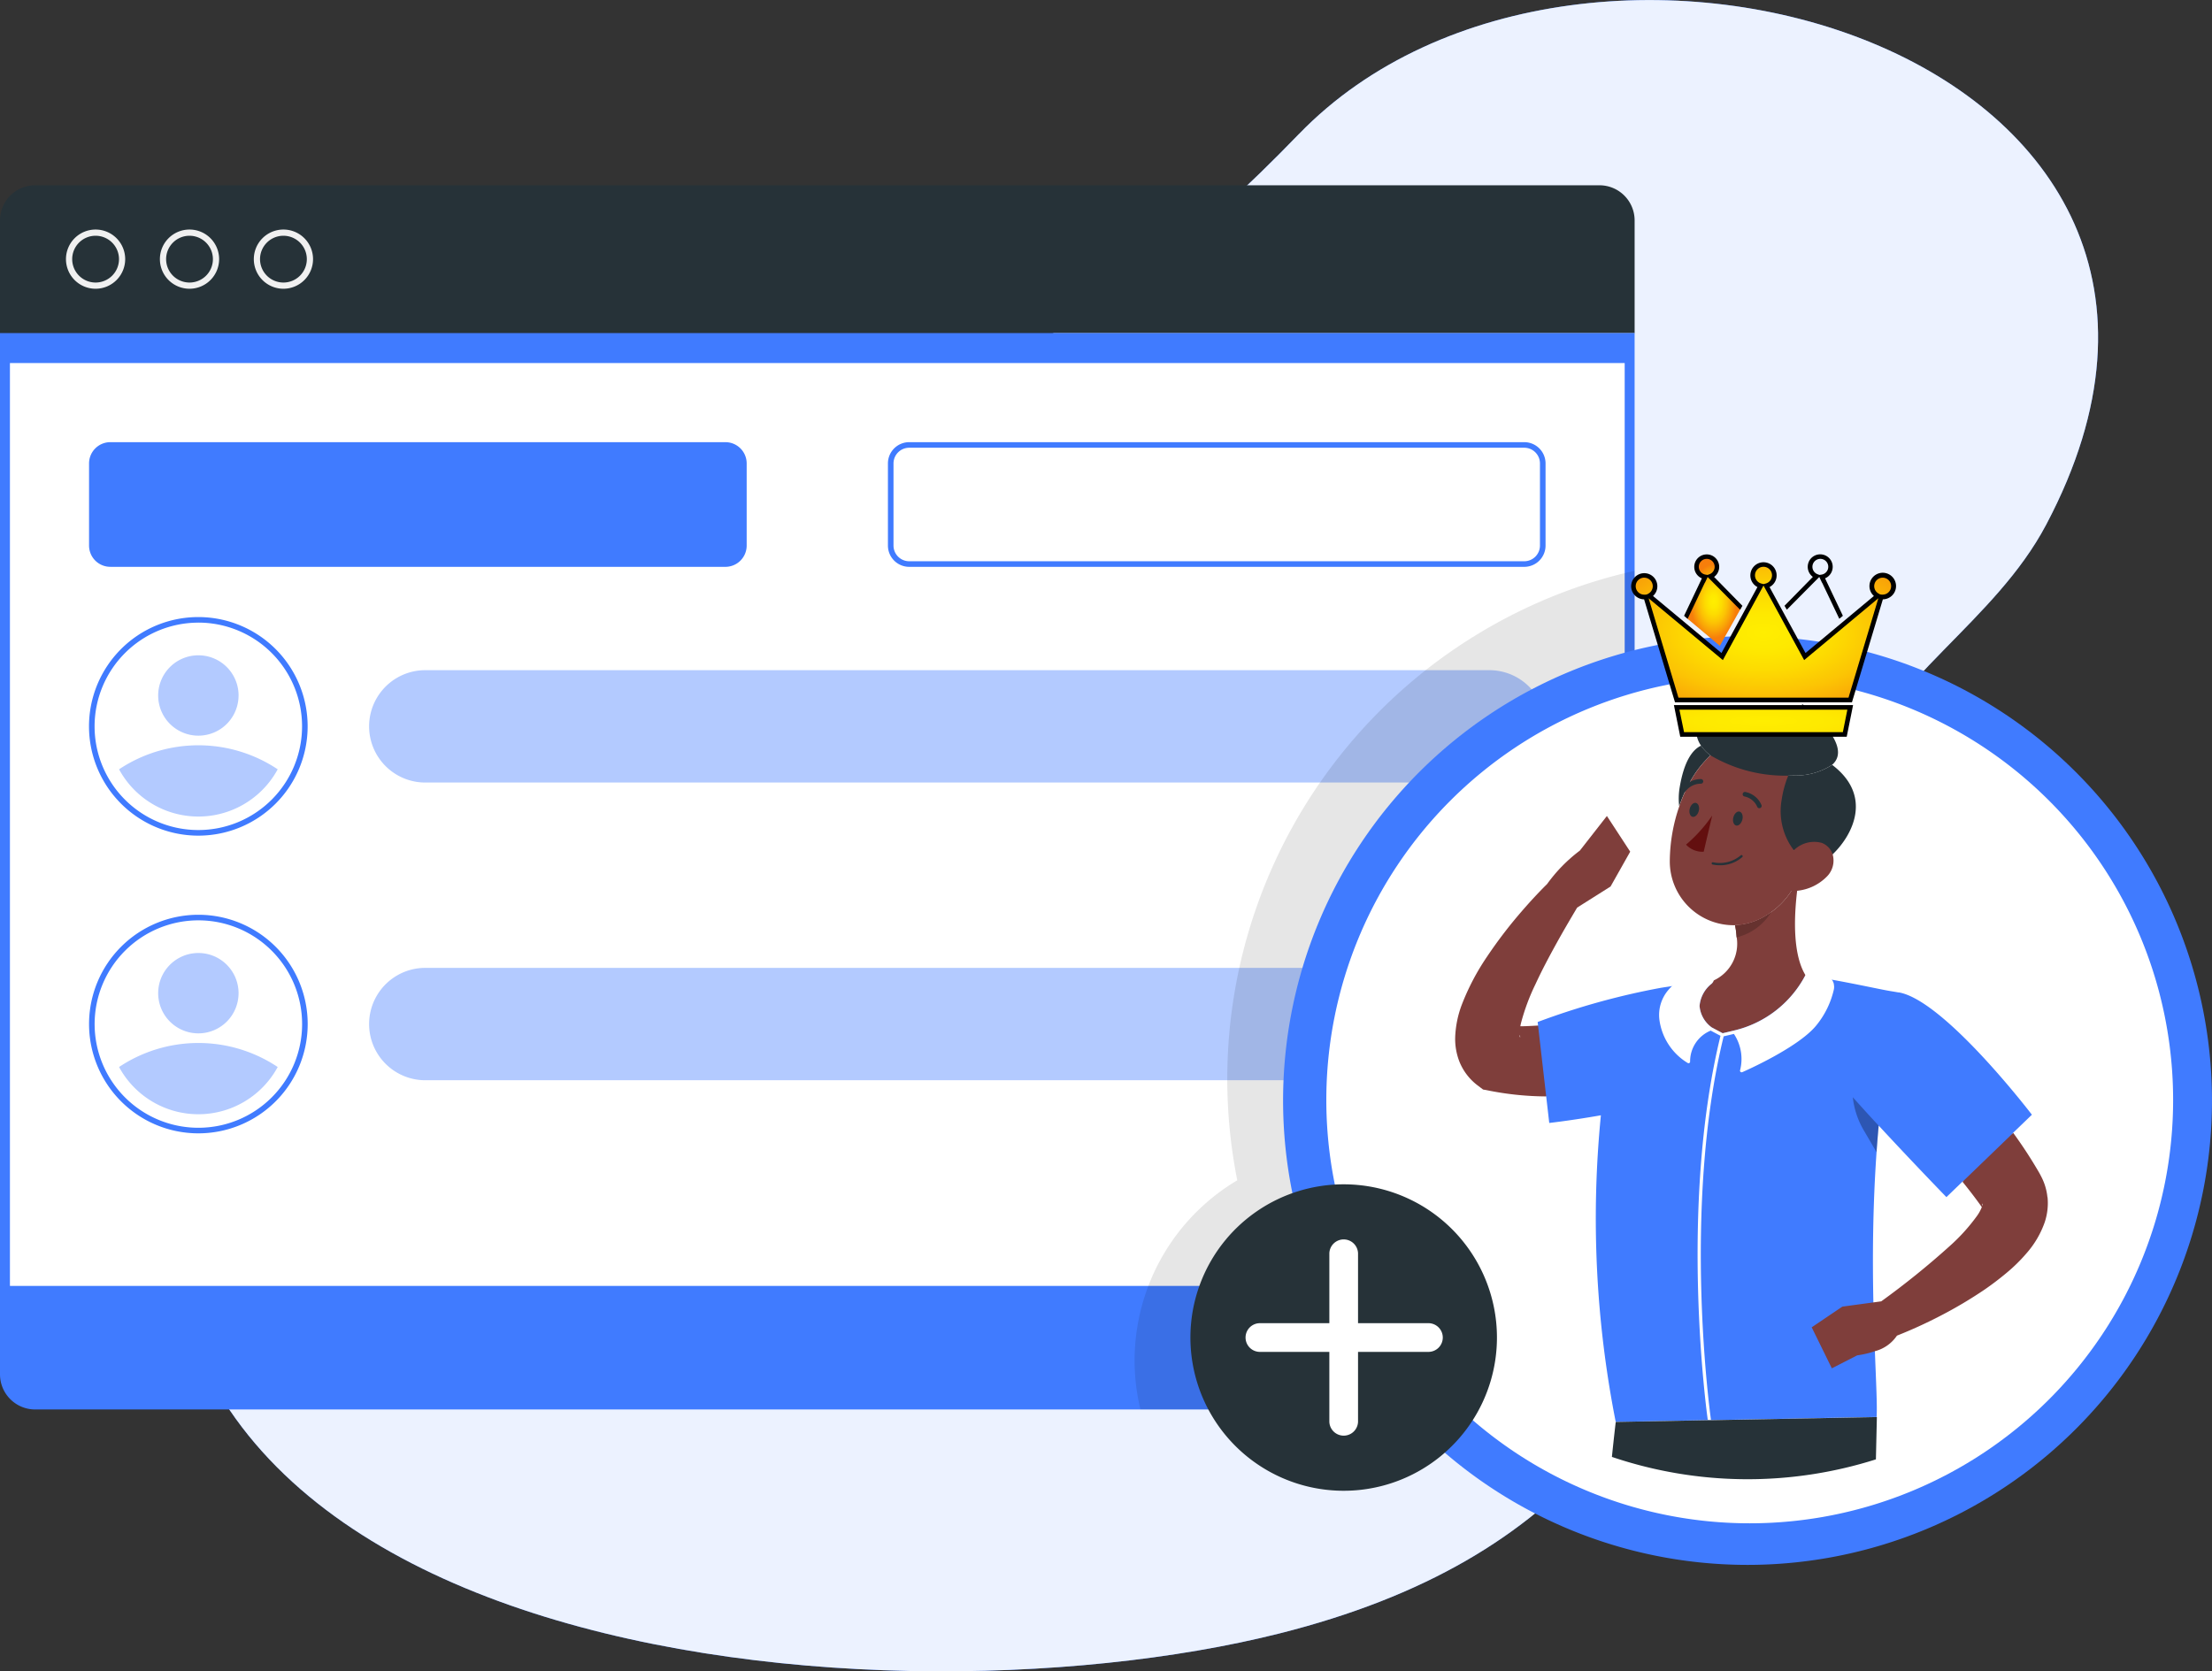 <svg id="Group_5802" data-name="Group 5802" xmlns="http://www.w3.org/2000/svg" xmlns:xlink="http://www.w3.org/1999/xlink" width="139.621" height="105.513" viewBox="0 0 139.621 105.513">
  <rect x="0" y="0" width="139.621" height="105.513" fill="#333333" stroke="none"/>
  <defs>
    <clipPath id="clip-path">
      <rect id="Rectangle_8728" data-name="Rectangle 8728" width="139.621" height="105.513" fill="none"/>
    </clipPath>
    <clipPath id="clip-path-3">
      <rect id="Rectangle_8712" data-name="Rectangle 8712" width="121.935" height="105.513" fill="none"/>
    </clipPath>
    <clipPath id="clip-path-5">
      <rect id="Rectangle_8715" data-name="Rectangle 8715" width="10.013" height="4.499" fill="none"/>
    </clipPath>
    <clipPath id="clip-path-6">
      <rect id="Rectangle_8716" data-name="Rectangle 8716" width="5.073" height="5.073" fill="none"/>
    </clipPath>
    <clipPath id="clip-path-7">
      <rect id="Rectangle_8717" data-name="Rectangle 8717" width="74.257" height="7.094" fill="none"/>
    </clipPath>
    <clipPath id="clip-path-11">
      <rect id="Rectangle_8721" data-name="Rectangle 8721" width="31.561" height="52.945" fill="none"/>
    </clipPath>
    <clipPath id="clip-path-13">
      <rect id="Rectangle_8723" data-name="Rectangle 8723" width="1.633" height="3.465" fill="none"/>
    </clipPath>
    <clipPath id="clip-path-14">
      <rect id="Rectangle_8724" data-name="Rectangle 8724" width="0.136" height="1.674" fill="none"/>
    </clipPath>
    <clipPath id="clip-path-15">
      <rect id="Rectangle_8725" data-name="Rectangle 8725" width="0.058" height="0.517" fill="none"/>
    </clipPath>
    <clipPath id="clip-path-16">
      <rect id="Rectangle_8726" data-name="Rectangle 8726" width="2.289" height="1.603" fill="none"/>
    </clipPath>
    <radialGradient id="radial-gradient" cx="0.5" cy="0.5" r="2.291" gradientUnits="objectBoundingBox">
      <stop offset="0" stop-color="#fe0"/>
      <stop offset="0.171" stop-color="#fee900"/>
      <stop offset="0.367" stop-color="#fddb01"/>
      <stop offset="0.575" stop-color="#fcc404"/>
      <stop offset="0.79" stop-color="#f9a407"/>
      <stop offset="1" stop-color="#f77e0b"/>
    </radialGradient>
    <radialGradient id="radial-gradient-2" cy="0.5" r="0.765" xlink:href="#radial-gradient"/>
    <radialGradient id="radial-gradient-3" cy="0.5" r="0.416" xlink:href="#radial-gradient"/>
  </defs>
  <g id="Group_5801" data-name="Group 5801" clip-path="url(#clip-path)">
    <g id="Group_5763" data-name="Group 5763">
      <g id="Group_5762" data-name="Group 5762" clip-path="url(#clip-path)">
        <path id="Path_27344" data-name="Path 27344" d="M101.28,8.459C87.878,22.324,80.868,23.326,63.888,31c-13.882,6.271-27.628,18.46-32.317,33.647-12.353,40.008,42.553,45.011,68.478,38.48,18.253-4.6,25.555-15.189,30.177-32.758,1.8-6.833,2.322-14.223,5.283-20.727,3.181-6.986,9.695-10.387,12.938-16.522,15.718-29.732-29.3-43.138-47.168-24.657" transform="translate(-19.29 0)" fill="#407bff"/>
        <g id="Group_5761" data-name="Group 5761" transform="translate(10.497)" opacity="0.9">
          <g id="Group_5760" data-name="Group 5760">
            <g id="Group_5759" data-name="Group 5759" clip-path="url(#clip-path-3)">
              <path id="Path_27345" data-name="Path 27345" d="M101.28,8.459C87.878,22.324,80.868,23.326,63.888,31c-13.882,6.271-27.628,18.46-32.317,33.647-12.353,40.008,42.553,45.011,68.478,38.48,18.253-4.6,25.555-15.189,30.177-32.758,1.8-6.833,2.322-14.223,5.283-20.727,3.181-6.986,9.695-10.387,12.938-16.522,15.718-29.732-29.3-43.138-47.168-24.657" transform="translate(-29.787 0)" fill="#fff"/>
            </g>
          </g>
        </g>
      </g>
    </g>
    <g id="Group_5786" data-name="Group 5786">
      <g id="Group_5785" data-name="Group 5785" clip-path="url(#clip-path)">
        <path id="Path_27346" data-name="Path 27346" d="M0,35.4a2.219,2.219,0,0,1,2.213-2.213h98.751a2.219,2.219,0,0,1,2.213,2.213v7.122H0Z" transform="translate(0 -21.489)" fill="#263238"/>
        <path id="Path_27347" data-name="Path 27347" d="M47.331,44.862A1.869,1.869,0,1,1,49.2,42.993a1.871,1.871,0,0,1-1.869,1.869m0-3.346a1.477,1.477,0,1,0,1.477,1.477,1.479,1.479,0,0,0-1.477-1.477" transform="translate(-29.441 -26.632)" fill="#f0f0f0"/>
        <path id="Path_27348" data-name="Path 27348" d="M30.51,44.862a1.869,1.869,0,1,1,1.869-1.869,1.871,1.871,0,0,1-1.869,1.869m0-3.346a1.477,1.477,0,1,0,1.477,1.477,1.479,1.479,0,0,0-1.477-1.477" transform="translate(-18.548 -26.632)" fill="#f0f0f0"/>
        <path id="Path_27349" data-name="Path 27349" d="M13.687,44.862a1.869,1.869,0,1,1,1.868-1.869,1.871,1.871,0,0,1-1.868,1.869m0-3.346a1.477,1.477,0,1,0,1.477,1.477,1.479,1.479,0,0,0-1.477-1.477" transform="translate(-7.653 -26.632)" fill="#f0f0f0"/>
        <path id="Path_27350" data-name="Path 27350" d="M100.964,127.629H2.212A2.219,2.219,0,0,1,0,125.416V59.672H103.176v65.744a2.219,2.219,0,0,1-2.213,2.213" transform="translate(0 -38.643)" fill="#407bff"/>
        <rect id="Rectangle_8714" data-name="Rectangle 8714" width="101.923" height="58.264" transform="translate(0.627 22.921)" fill="#fff"/>
        <path id="Path_27351" data-name="Path 27351" d="M56.117,87.086H17.294a1.343,1.343,0,0,1-1.343-1.343V80.559a1.343,1.343,0,0,1,1.343-1.343H56.117a1.343,1.343,0,0,1,1.343,1.343v5.185a1.343,1.343,0,0,1-1.343,1.343" transform="translate(-10.33 -51.3)" fill="#407bff"/>
        <path id="Path_27352" data-name="Path 27352" d="M199.206,79.568a.992.992,0,0,1,.99.991v5.185a.992.992,0,0,1-.99.99H160.383a.992.992,0,0,1-.991-.99V80.559a.992.992,0,0,1,.991-.991Zm0-.352H160.383a1.343,1.343,0,0,0-1.343,1.343v5.185a1.343,1.343,0,0,0,1.343,1.343h38.823a1.343,1.343,0,0,0,1.343-1.343V80.559a1.343,1.343,0,0,0-1.343-1.343" transform="translate(-102.994 -51.3)" fill="#407bff"/>
        <path id="Path_27353" data-name="Path 27353" d="M22.851,110.9A6.548,6.548,0,1,1,16.3,117.45a6.555,6.555,0,0,1,6.548-6.548m0-.352a6.9,6.9,0,1,0,6.9,6.9,6.9,6.9,0,0,0-6.9-6.9" transform="translate(-10.33 -71.592)" fill="#407bff"/>
        <g id="Group_5766" data-name="Group 5766" transform="translate(7.515 47.053)" opacity="0.4">
          <g id="Group_5765" data-name="Group 5765">
            <g id="Group_5764" data-name="Group 5764" clip-path="url(#clip-path-5)">
              <path id="Path_27354" data-name="Path 27354" d="M31.338,135.038a5.694,5.694,0,0,1-10.013,0,9.021,9.021,0,0,1,10.013,0" transform="translate(-21.325 -133.521)" fill="#407bff"/>
            </g>
          </g>
        </g>
        <g id="Group_5769" data-name="Group 5769" transform="translate(9.985 41.373)" opacity="0.4">
          <g id="Group_5768" data-name="Group 5768">
            <g id="Group_5767" data-name="Group 5767" clip-path="url(#clip-path-6)">
              <path id="Path_27355" data-name="Path 27355" d="M33.406,119.938A2.537,2.537,0,1,1,30.87,117.4a2.537,2.537,0,0,1,2.537,2.537" transform="translate(-28.333 -117.401)" fill="#407bff"/>
            </g>
          </g>
        </g>
        <g id="Group_5772" data-name="Group 5772" transform="translate(23.298 42.311)" opacity="0.4">
          <g id="Group_5771" data-name="Group 5771">
            <g id="Group_5770" data-name="Group 5770" clip-path="url(#clip-path-7)">
              <path id="Path_27356" data-name="Path 27356" d="M136.821,127.159H69.658a3.547,3.547,0,1,1,0-7.094h67.163a3.547,3.547,0,1,1,0,7.094" transform="translate(-66.111 -120.065)" fill="#407bff"/>
            </g>
          </g>
        </g>
        <path id="Path_27357" data-name="Path 27357" d="M22.851,164.235a6.548,6.548,0,1,1-6.548,6.548,6.555,6.555,0,0,1,6.548-6.548m0-.352a6.9,6.9,0,1,0,6.9,6.9,6.9,6.9,0,0,0-6.9-6.9" transform="translate(-10.33 -106.13)" fill="#407bff"/>
        <g id="Group_5775" data-name="Group 5775" transform="translate(7.515 65.848)" opacity="0.4">
          <g id="Group_5774" data-name="Group 5774">
            <g id="Group_5773" data-name="Group 5773" clip-path="url(#clip-path-5)">
              <path id="Path_27358" data-name="Path 27358" d="M31.338,188.371a5.694,5.694,0,0,1-10.013,0,9.021,9.021,0,0,1,10.013,0" transform="translate(-21.325 -186.854)" fill="#407bff"/>
            </g>
          </g>
        </g>
        <g id="Group_5778" data-name="Group 5778" transform="translate(9.985 60.167)" opacity="0.4">
          <g id="Group_5777" data-name="Group 5777">
            <g id="Group_5776" data-name="Group 5776" clip-path="url(#clip-path-6)">
              <path id="Path_27359" data-name="Path 27359" d="M33.406,173.271a2.537,2.537,0,1,1-2.537-2.537,2.537,2.537,0,0,1,2.537,2.537" transform="translate(-28.333 -170.734)" fill="#407bff"/>
            </g>
          </g>
        </g>
        <g id="Group_5781" data-name="Group 5781" transform="translate(23.298 61.106)" opacity="0.4">
          <g id="Group_5780" data-name="Group 5780">
            <g id="Group_5779" data-name="Group 5779" clip-path="url(#clip-path-7)">
              <path id="Path_27360" data-name="Path 27360" d="M136.821,180.492H69.658a3.547,3.547,0,1,1,0-7.094h67.163a3.547,3.547,0,1,1,0,7.094" transform="translate(-66.111 -173.398)" fill="#407bff"/>
            </g>
          </g>
        </g>
        <g id="Group_5784" data-name="Group 5784" transform="translate(71.615 36.039)" opacity="0.1">
          <g id="Group_5783" data-name="Group 5783">
            <g id="Group_5782" data-name="Group 5782" clip-path="url(#clip-path-11)">
              <path id="Path_27361" data-name="Path 27361" d="M209.069,134.324a32.943,32.943,0,0,0,.631,6.421,13.245,13.245,0,0,0-6.481,11.358,13.1,13.1,0,0,0,.37,3.109h28.978A2.219,2.219,0,0,0,234.78,153V102.266a32.891,32.891,0,0,0-25.711,32.058" transform="translate(-203.219 -102.266)"/>
            </g>
          </g>
        </g>
      </g>
    </g>
    <g id="Group_5800" data-name="Group 5800">
      <g id="Group_5799" data-name="Group 5799" clip-path="url(#clip-path)">
        <path id="Path_27362" data-name="Path 27362" d="M288.448,143.3a29.316,29.316,0,1,1-29.316-29.316A29.316,29.316,0,0,1,288.448,143.3" transform="translate(-148.828 -73.818)" fill="#407bff"/>
        <path id="Path_27363" data-name="Path 27363" d="M291.01,147.957a26.725,26.725,0,1,1-26.725-26.725,26.725,26.725,0,0,1,26.725,26.725" transform="translate(-153.843 -78.509)" fill="#fff"/>
        <path id="Path_27364" data-name="Path 27364" d="M270.215,146.186l-1.706,2.184a9.816,9.816,0,0,0-2.065,2.108c-.663.657-1.271,1.328-1.87,2.035a28.973,28.973,0,0,0-1.916,2.541,14.967,14.967,0,0,0-1.594,3.027,6.427,6.427,0,0,0-.426,2.111,3.945,3.945,0,0,0,.267,1.5,3.536,3.536,0,0,0,1.118,1.479l.375.284.56.106a18.98,18.98,0,0,0,3.356.329c.024,0,.42-.037.444-.037l-.448-4.459c-.378.014-1.188.074-1.559.066.013-.069.027-.139.045-.21a13.414,13.414,0,0,1,.919-2.463c.394-.855.849-1.712,1.322-2.567.415-.752.861-1.51,1.3-2.25l2.109-1.331,1.24-2.2Zm-5.5,13.921a.586.586,0,0,1-.013-.1.352.352,0,0,1,.031.081c.025.083,0,.088-.018.021" transform="translate(-168.788 -94.669)" fill="#7f3e3b"/>
        <path id="Path_27365" data-name="Path 27365" d="M310.184,159.055c.054-.271-.032-.289-.1-.288a.446.446,0,0,0-.264.295,4.848,4.848,0,0,1-1.266,1.333c-.069.05-.137.1-.211.149a4.065,4.065,0,0,1-2.077.684c.014.074.027.148.039.222q.04.261.058.517a2.553,2.553,0,0,1-1.48,2.765c0,.07-.172.143-.229.193a2.508,2.508,0,0,0-.839,1.6c0,.46.43.821.936,1.258l.713.477.965-.092a6.685,6.685,0,0,0,4.283-3.779c-.767-1.254-.756-3.441-.527-5.339" transform="translate(-196.748 -102.817)" fill="#7f3e3b"/>
        <path id="Path_27366" data-name="Path 27366" d="M298.2,175.874s-.2-.036-.538-.091c-.7-.112-3.847-.824-5.365-.96l0,0a6.862,6.862,0,0,1-4.471,3.451l-.733.174-.69-.367a1.864,1.864,0,0,1-.769-1.351,2,2,0,0,1,.768-1.413.255.255,0,0,0,.061-.081.414.414,0,0,1,0-.149c-.221.028-3.031.455-3.27.493a45.815,45.815,0,0,0-7.777,2.159l.029.253.509,4.44.193,1.68s1.412-.158,3.26-.484a66.257,66.257,0,0,0,.936,19.359c1.622-.03,6.016-.117,6.016-.112l10.452-.2c.043-.7-.033-2.162-.11-4.157l-.094-3.078c-.057-2.721-.045-5.984.2-9.49q.057-.827.134-1.672l0,0c2.136,2.311,4.275,4.517,4.275,4.517l1.009-.973a8.383,8.383,0,0,0,3.2-3.086l1.187-1.144s-5.524-7.24-8.413-7.725" transform="translate(-178.359 -113.215)" fill="#407bff"/>
        <g id="Group_5789" data-name="Group 5789" transform="translate(116.949 69.276)" opacity="0.3">
          <g id="Group_5788" data-name="Group 5788">
            <g id="Group_5787" data-name="Group 5787" clip-path="url(#clip-path-13)">
              <path id="Path_27367" data-name="Path 27367" d="M331.86,196.58a5.218,5.218,0,0,0,.687,2.077l.812,1.388c.038-.551.083-1.11.134-1.673-.558-.6-1.114-1.213-1.633-1.793" transform="translate(-331.86 -196.58)"/>
            </g>
          </g>
        </g>
        <g id="Group_5792" data-name="Group 5792" transform="translate(118.448 71.068)" opacity="0.3">
          <g id="Group_5791" data-name="Group 5791">
            <g id="Group_5790" data-name="Group 5790" clip-path="url(#clip-path-14)">
              <path id="Path_27368" data-name="Path 27368" d="M336.249,201.669l0,0c-.051.562-.1,1.121-.134,1.673h0c.038-.551.085-1.11.135-1.671" transform="translate(-336.113 -201.667)"/>
            </g>
          </g>
        </g>
        <path id="Path_27369" data-name="Path 27369" d="M310.765,165.754c.014.074.027.148.039.222-.011-.074-.025-.148-.039-.222Z" transform="translate(-201.25 -107.342)" fill="#7f3e3b"/>
        <g id="Group_5795" data-name="Group 5795" transform="translate(109.554 58.634)" opacity="0.2">
          <g id="Group_5794" data-name="Group 5794">
            <g id="Group_5793" data-name="Group 5793" clip-path="url(#clip-path-15)">
              <path id="Path_27370" data-name="Path 27370" d="M310.934,166.9c-.012-.171-.031-.344-.058-.517.026.173.048.346.058.517" transform="translate(-310.876 -166.384)"/>
            </g>
          </g>
        </g>
        <path id="Path_27371" data-name="Path 27371" d="M313.055,163.388c-.069.05-.137.1-.211.149a4.063,4.063,0,0,1-2.077.684c.014.074.027.148.039.222.027.173.046.346.058.517,0,.01,0,.02,0,.03a3.547,3.547,0,0,0,2.188-1.6" transform="translate(-201.251 -105.809)" fill="#7f3e3b"/>
        <path id="Path_27372" data-name="Path 27372" d="M308.2,174.9a.787.787,0,0,0-.584-.6l-.732-.174a.437.437,0,0,0-.481.205c-.007.012-.018.021-.024.033a6.861,6.861,0,0,1-4.471,3.451l-.23.055h0l-.5.119-.69-.367a1.863,1.863,0,0,1-.769-1.351,2,2,0,0,1,.768-1.413.67.67,0,0,0,.1-.131c.032-.081.025-.122-.031-.157-.776-.56-2.52.3-2.589.454a3.045,3.045,0,0,0-.221.238,2.425,2.425,0,0,0-.563,1.868,3.77,3.77,0,0,0,1.785,2.736.1.1,0,0,0,.154-.1,2.1,2.1,0,0,1,1.3-1.942l.618.328c-2.652,10.877-.853,23.911-.8,24.264l.2,0s0-.008,0-.013c-.019-.132-1.87-13.281.8-24.217l.647-.153a2.852,2.852,0,0,1,.39,2.291.1.1,0,0,0,.1.131.1.1,0,0,0,.042-.009c.141-.062,3.474-1.523,4.639-2.915a5.518,5.518,0,0,0,1.135-2.29.778.778,0,0,0,0-.343" transform="translate(-192.443 -112.757)" fill="#fff"/>
        <g id="Group_5798" data-name="Group 5798" transform="translate(109.515 57.579)" opacity="0.2">
          <g id="Group_5797" data-name="Group 5797">
            <g id="Group_5796" data-name="Group 5796" clip-path="url(#clip-path-16)">
              <path id="Path_27373" data-name="Path 27373" d="M313.055,163.388c-.069.05-.137.1-.211.149a4.063,4.063,0,0,1-2.077.684c.014.074.027.148.039.222.027.173.046.346.058.517,0,.01,0,.02,0,.03a3.547,3.547,0,0,0,2.188-1.6" transform="translate(-310.766 -163.388)"/>
            </g>
          </g>
        </g>
        <path id="Path_27374" data-name="Path 27374" d="M301.4,135.865a6.518,6.518,0,0,1,1.293-1.665,2.545,2.545,0,0,1-.6-.616c-.555.26-1.079,1-1.351,2.646a4.229,4.229,0,0,0-.029,1.18c.107-.31.228-.616.364-.913Z" transform="translate(-194.723 -86.508)" fill="#263238"/>
        <path id="Path_27375" data-name="Path 27375" d="M306.9,139.655a3.276,3.276,0,0,0-.351-4.712c.172-2.461-3.367-2.783-4.9-1.28a6.509,6.509,0,0,0-1.293,1.666l-.321.631c-.136.3-.258.6-.364.914a10.817,10.817,0,0,0-.6,3.463,4.029,4.029,0,0,0,4.123,4.047h0a4.069,4.069,0,0,0,2.077-.684c.074-.049.142-.1.211-.149a4.854,4.854,0,0,0,1.266-1.333c.792-1.266.586-1.9.156-2.563" transform="translate(-193.674 -85.972)" fill="#7f3e3b"/>
        <path id="Path_27376" data-name="Path 27376" d="M301.193,140.162a.146.146,0,0,0,.117.237.143.143,0,0,0,.076-.027.134.134,0,0,0,.034-.027,1.216,1.216,0,0,1,.964-.484.148.148,0,0,0,.155-.136.146.146,0,0,0-.135-.155,1.461,1.461,0,0,0-.7.171,1.583,1.583,0,0,0-.513.421" transform="translate(-195.031 -90.384)" fill="#263238"/>
        <path id="Path_27377" data-name="Path 27377" d="M308.5,153.2a.073.073,0,0,0-.1,0,2.054,2.054,0,0,1-1.752.437.073.073,0,0,0-.029.143,2.35,2.35,0,0,0,.51.047,2.119,2.119,0,0,0,1.373-.522.073.073,0,0,0,0-.1" transform="translate(-198.524 -99.198)" fill="#263238"/>
        <path id="Path_27378" data-name="Path 27378" d="M303.641,146.1a9.291,9.291,0,0,1-1.651,1.837,1.412,1.412,0,0,0,1.113.449Z" transform="translate(-195.567 -94.612)" fill="#630f0f"/>
        <path id="Path_27379" data-name="Path 27379" d="M302.788,144.724c.159.032.334-.139.392-.381s-.026-.464-.185-.5-.334.139-.391.381.026.464.185.5" transform="translate(-195.952 -93.153)" fill="#263238"/>
        <path id="Path_27380" data-name="Path 27380" d="M310.6,146.281c.159.032.334-.139.392-.381s-.026-.463-.185-.5-.334.139-.391.381.026.464.185.5" transform="translate(-201.012 -94.161)" fill="#263238"/>
        <path id="Path_27381" data-name="Path 27381" d="M319.74,137.7c-.1.006-.205.009-.322.009a6.6,6.6,0,0,0-.418,1.532,4.077,4.077,0,0,0,.77,3.181c.723,1.227,1.648,1.193,2.45.258,1.291-1.239,2.534-3.709-.033-5.649a4.218,4.218,0,0,1-2.446.67" transform="translate(-206.543 -88.743)" fill="#263238"/>
        <path id="Path_27382" data-name="Path 27382" d="M321.223,150.847a1.813,1.813,0,0,0-1.766.467,3.5,3.5,0,0,0-.726.8c-.5.779-.322,1.686.571,1.763a1.451,1.451,0,0,0,.154.006c.069,0,.14-.007.211-.014a3.048,3.048,0,0,0,1.859-.881,1.426,1.426,0,0,0,.382-1.416,1.151,1.151,0,0,0-.684-.725" transform="translate(-206.231 -97.631)" fill="#7f3e3b"/>
        <path id="Path_27383" data-name="Path 27383" d="M304.715,129.333a9.278,9.278,0,0,0,4.9,1.279c.117,0,.226,0,.322-.009a4.217,4.217,0,0,0,2.446-.67c1.49-1.275-1.906-3.864-1.906-3.864s.378.929-.411,1.185-6.355-1.814-6.26.535a1.778,1.778,0,0,0,.307.928,2.545,2.545,0,0,0,.6.616" transform="translate(-196.746 -81.642)" fill="#263238"/>
        <path id="Path_27384" data-name="Path 27384" d="M288.953,254.18s-.1.822-.243,2.207a26.757,26.757,0,0,0,16.664.155c.038-1.673.061-2.672.061-2.672l-10.466.2-.2,0Z" transform="translate(-186.967 -164.406)" fill="#263238"/>
        <path id="Path_27385" data-name="Path 27385" d="M339.365,207.028a3.6,3.6,0,0,0-.383-1.287l-.1-.192-.057-.1a28.57,28.57,0,0,0-1.619-2.481l-3.2,3.086c.426.527.836,1.059,1.218,1.6a2.577,2.577,0,0,1-.271.509,11.79,11.79,0,0,1-1.745,1.941,51.071,51.071,0,0,1-4.333,3.5l-.488.066-1.967.267-1.934,1.306,1.271,2.589,1.6-.819a6.038,6.038,0,0,0,1.125-.264,2.4,2.4,0,0,0,1.385-.98,29.37,29.37,0,0,0,2.748-1.255,27.275,27.275,0,0,0,2.781-1.651c.455-.313.9-.649,1.347-1.021a10.42,10.42,0,0,0,1.306-1.278,5.937,5.937,0,0,0,1.148-1.962,3.823,3.823,0,0,0,.175-1.578m-4.118.555c0-.018-.007-.037-.007-.053,0-.085.03-.115.03-.065a.391.391,0,0,1-.023.118" transform="translate(-210.132 -131.444)" fill="#7f3e3b"/>
        <path id="Path_27386" data-name="Path 27386" d="M232.569,221.849a9.674,9.674,0,1,1-9.673-9.674,9.674,9.674,0,0,1,9.673,9.674" transform="translate(-138.082 -137.404)" fill="#263238"/>
        <path id="Path_27387" data-name="Path 27387" d="M234.554,227.282h-4.413v-4.413a.906.906,0,0,0-1.811,0v4.413h-4.413a.906.906,0,0,0,0,1.811h4.413v4.413a.906.906,0,0,0,1.811,0v-4.413h4.413a.906.906,0,1,0,0-1.811" transform="translate(-144.422 -143.743)" fill="#fff"/>
        <path id="Path_27388" data-name="Path 27388" d="M312.24,142.164a1.111,1.111,0,0,1,.8.654.146.146,0,0,0,.135.085.141.141,0,0,0,.058-.013.146.146,0,0,0,.072-.193,1.4,1.4,0,0,0-1.03-.822.146.146,0,0,0-.037.289" transform="translate(-202.123 -91.877)" fill="#263238"/>
      </g>
    </g>
  </g>
  <g id="Group_5803" data-name="Group 5803" transform="translate(-1098.55 -953.035)">
    <g id="Group_3556" data-name="Group 3556" transform="translate(1204.207 997.55)">
      <path id="Path_24640" data-name="Path 24640" d="M1597.28,2314.409h10.267l.342-1.71h-10.952Z" transform="translate(-1596.76 -2312.553)" fill="url(#radial-gradient)"/>
      <path id="Path_24641" data-name="Path 24641" d="M1583.443,2294.7h-10.506l-.4-2h11.308Zm-10.267-.292H1583.2l.284-1.418h-10.6Z" transform="translate(-1572.536 -2292.699)"/>
    </g>
    <g id="Group_3557" data-name="Group 3557" transform="translate(1201.501 988.527)">
      <path id="Path_24642" data-name="Path 24642" d="M1237.244,1076.229a.683.683,0,0,0-.319,1.289l-4.6,3.835-2.434-4.465a.686.686,0,1,0-.348,0l-2.435,4.465-4.6-3.835a.688.688,0,1,0-.317.076.633.633,0,0,0,.1-.005l1.952,6.509h10.952l1.953-6.509a.636.636,0,0,0,.1.005.682.682,0,1,0,0-1.365Z" transform="translate(-1221.355 -1075.397)" fill="url(#radial-gradient-2)"/>
      <path id="Path_24643" data-name="Path 24643" d="M1215.445,1064.39h-11.169l-1.951-6.5a.826.826,0,1,1,.563-.212l4.321,3.6,2.271-4.164a.829.829,0,1,1,.763,0l2.27,4.164,4.318-3.6a.839.839,0,1,1,.565.212Zm-10.952-.292h10.735l1.884-6.278-4.684,3.905-2.565-4.706-2.566,4.706-4.685-3.9Zm12.721-6.523.1.016a.554.554,0,0,0,.077,0,.534.534,0,1,0-.251-.059Zm-14.882-1.054a.536.536,0,1,0,0,1.073.55.55,0,0,0,.078,0l.093-.015.079-.041a.537.537,0,0,0-.249-1.014Zm7.53-.686a.538.538,0,0,0-.137,1.058l.138.036.136-.036a.538.538,0,0,0-.137-1.058Z" transform="translate(-1201.501 -1055.543)"/>
    </g>
    <g id="Group_3558" data-name="Group 3558" transform="translate(1204.848 988.035)">
      <path id="Path_24644" data-name="Path 24644" d="M1677.355,1009.278a.642.642,0,1,0-.324.033l-1.218,2.553,2.144,1.8,1.356-2.414Z" transform="translate(-1675.7 -1007.889)" fill="url(#radial-gradient-3)"/>
      <path id="Path_24645" data-name="Path 24645" d="M1662.251,989.459a.787.787,0,1,0-.77.09l-1.125,2.366.225.189,1.082-2.275h.008l.174-.365.362.365h0l1.685,1.7.148-.246Zm-.291-.171-.121.045-.129-.02a.5.5,0,1,1,.25-.025Z" transform="translate(-1660.356 -988.035)"/>
    </g>
    <g id="Group_3559" data-name="Group 3559" transform="translate(1211.187 988.035)">
      <path id="Path_24646" data-name="Path 24646" d="M2541.866,1009.278a.642.642,0,1,1,.324.033l1.218,2.553-2.144,1.8-1.356-2.414Z" transform="translate(-2539.832 -1007.889)" fill="url(#radial-gradient-3)"/>
      <path id="Path_24647" data-name="Path 24647" d="M2529.587,991.281l.148.246,1.685-1.7h0l.363-.365.174.365h.007l1.082,2.275.226-.189-1.125-2.366a.788.788,0,1,0-.77-.09Zm1.763-2.458a.5.5,0,1,1,.573.49l-.129.02-.121-.045A.5.5,0,0,1,2531.35,988.823Z" transform="translate(-2529.587 -988.035)"/>
    </g>
  </g>
</svg>
